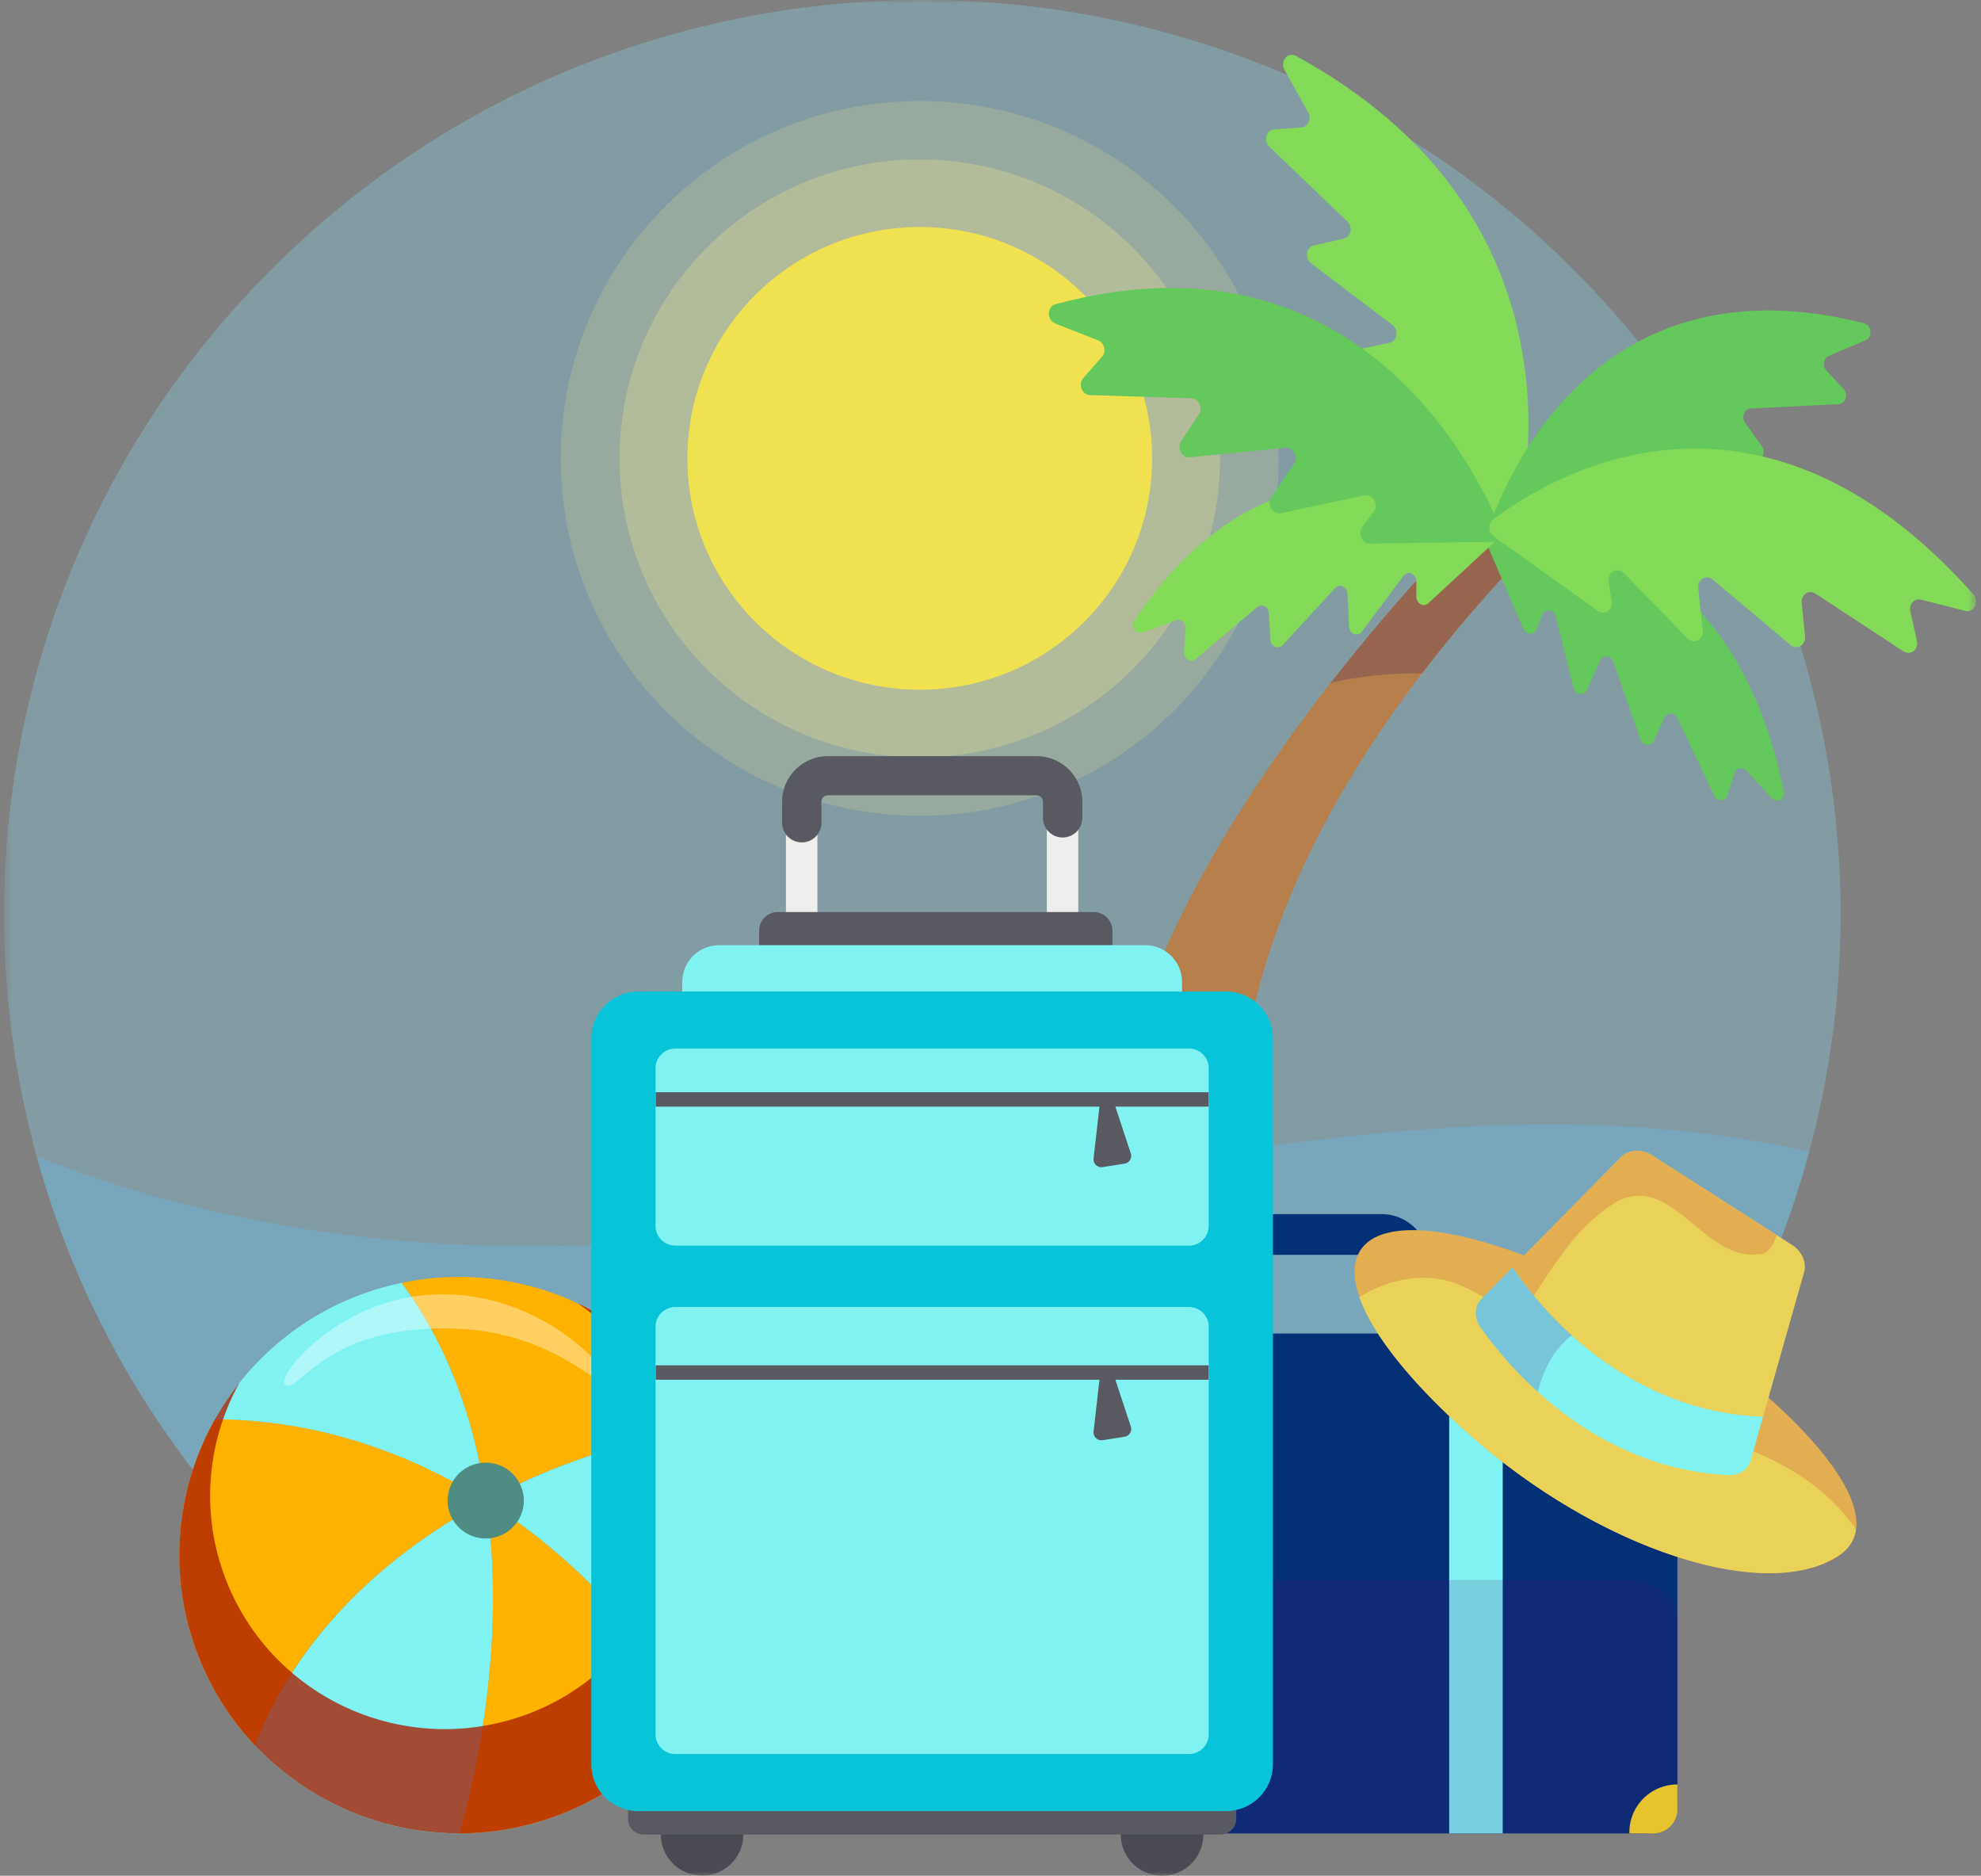 <svg width="225" height="213" viewBox="0 0 225 213" fill="none" xmlns="http://www.w3.org/2000/svg"><rect x="0" y="0" width="225" height="213" fill="#808080" stroke="none"/><g clip-path="url(#a)"><mask id="b" style="mask-type:luminance" maskUnits="userSpaceOnUse" x="0" y="0" width="225" height="213"><path d="M224.459 0h-224v213h224V0Z" fill="#fff"/></mask><g mask="url(#b)"><path opacity=".28" d="M178.505 177.234c40.731-40.545 40.731-106.28 0-146.826-40.73-40.544-106.767-40.544-147.498 0-40.73 40.545-40.73 106.281 0 146.826 40.73 40.545 106.768 40.545 147.498 0Z" fill="#8BE4FF"/><path opacity=".2" d="M145.236 52.052c0 22.416-18.257 40.584-40.77 40.584-22.512 0-40.77-18.168-40.77-40.584 0-22.416 18.258-40.578 40.77-40.578 22.513 0 40.77 18.168 40.77 40.584v-.006Z" fill="#EFE48D"/><path opacity=".3" d="M138.57 52.052C138.57 70.798 123.299 86 104.468 86c-18.832 0-34.102-15.195-34.102-33.947 0-18.751 15.27-33.946 34.102-33.946 18.831 0 34.102 15.2 34.102 33.946Z" fill="#EFE48D"/><path opacity=".8" d="M130.86 52.052c0 14.51-11.817 26.273-26.393 26.273-14.577 0-26.393-11.758-26.393-26.273s11.816-26.273 26.393-26.273c14.576 0 26.393 11.763 26.393 26.273Z" fill="#FFE93E"/><path opacity=".28" d="M72.215 141.098c-22.792 1.603-46.664-1.258-68.056-9.798 11.612 42.164 49.383 74.032 95.638 76.224 49.907 2.367 93.282-30.589 105.696-76.75-43.483-9.798-88.89 6.558-133.272 10.324h-.006Z" fill="#5BBFF7"/><path d="M169.542 56.827s-50.315 47.951-42.424 84.112l16.863 5.635s-18.252-35.198 31.001-85.568l-5.44-4.185v.006Z" fill="#B57E4B"/><path opacity=".52" d="M161.506 76.484c3.805-4.972 8.26-10.137 13.478-15.472l-5.44-4.186s-8.761 8.354-18.398 20.711a42.812 42.812 0 0 1 10.354-1.053h.006Z" fill="#7E5153"/><path d="m201.231 90.631-2.896-3.137c-.432-.465-1.143-.306-1.337.305l-.785 2.498c-.228.73-1.155.776-1.491.074l-4.226-8.846c-.313-.652-1.156-.674-1.451-.034l-1.224 2.639c-.312.68-1.234.6-1.491-.136l-3.094-8.858c-.256-.736-1.184-.815-1.496-.124l-1.497 3.324c-.33.725-1.32.589-1.519-.215l-2.025-8.11c-.205-.821-1.235-.94-1.536-.176l-.644 1.614c-.273.691-1.183.68-1.484-.022l-4.716-10.925c-.25-.578.096-1.223.671-1.246 5.371-.192 27.575.86 33.607 30.61.176.862-.78 1.405-1.36.776l-.006-.01Z" fill="#64C85C"/><path d="m145.882 7.912 2.708 4.87c.404.725 0 1.62-.763 1.682l-3.111.238c-.91.068-1.246 1.291-.541 1.965l8.859 8.49c.654.628.415 1.755-.404 1.942l-3.409.776c-.881.198-1.068 1.45-.306 2.028l9.222 6.988c.768.584.569 1.84-.313 2.033l-4.279.918c-.939.204-1.081 1.569-.221 2.095l8.699 5.318c.881.538.699 1.943-.273 2.101l-2.054.334c-.882.142-1.144 1.354-.427 1.988l11.1 9.81c.586.515 1.439.266 1.638-.493 1.878-7.091 7.522-36.994-24.805-54.64-.939-.51-1.854.588-1.315 1.562l-.005-.005Z" fill="#82DA58"/><path d="m129.804 71.829 3.748-1.393c.558-.21 1.144.294 1.104.94l-.182 2.656c-.051.776.773 1.28 1.325.81l6.993-5.907c.517-.436 1.286-.034 1.325.69l.166 3.002c.039.776.904 1.161 1.4.623l5.967-6.479c.495-.538 1.365-.147 1.4.635l.17 3.76c.04.821.99 1.195 1.457.567l4.734-6.344c.478-.64 1.45-.232 1.456.607v1.783c.006.765.836 1.207 1.359.72l8.176-7.55c.433-.396.347-1.16-.165-1.466-4.802-2.86-25.306-12.998-41.39 10.953-.466.696.205 1.665.957 1.387v.006Z" fill="#82DA58"/><path d="m119.854 36.738 4.863 1.909c.724.283.962 1.285.445 1.869l-2.122 2.412c-.621.708-.143 1.909.773 1.937l11.492.368c.848.029 1.349 1.088.86 1.824l-2.02 3.047c-.524.787.085 1.909.984 1.824l10.861-1.082c.905-.09 1.508 1.048.979 1.83l-2.566 3.788c-.563.827.142 2.016 1.081 1.812l9.49-2.022c.962-.203 1.661 1.037 1.052 1.858l-1.297 1.733c-.558.742-.029 1.886.871 1.874l13.904-.192c.734-.011 1.206-.821.899-1.563-2.85-6.943-16.515-34.604-50.521-25.417-.984.266-1.001 1.79-.028 2.174v.017Z" fill="#64C85C"/><path d="m211.87 38.647-4.136 1.756c-.615.26-.774 1.15-.296 1.665l1.963 2.107c.574.617.216 1.687-.574 1.727l-9.968.476c-.734.033-1.115.98-.654 1.625l1.905 2.673c.49.691.023 1.693-.763 1.625l-9.489-.81c-.791-.067-1.257.946-.756 1.637l2.417 3.325c.529.725-.022 1.784-.847 1.62l-8.34-1.666c-.843-.17-1.394.94-.82 1.66l1.212 1.517c.518.652.114 1.671-.66 1.671l-12.09.017c-.637 0-1.087-.708-.859-1.37 2.128-6.19 12.635-30.866 42.63-23.18.871.22.961 1.574.131 1.925h-.006Z" fill="#64C85C"/><path d="m223.207 69.37-5.017-1.274c-.746-.192-1.395.527-1.212 1.337l.744 3.336c.217.974-.728 1.721-1.523 1.2l-10.014-6.57c-.74-.48-1.639.125-1.547 1.049l.375 3.822c.096.986-.922 1.586-1.65.974l-8.83-7.43c-.733-.617-1.758-.006-1.65.985l.518 4.786c.114 1.048-1.018 1.642-1.729.906l-7.231-7.413c-.734-.748-1.884-.108-1.724.963l.34 2.26c.149.968-.812 1.63-1.575 1.087l-11.834-8.49c-.625-.447-.666-1.421-.08-1.874 5.519-4.248 29.499-19.766 54.567 8.472.728.816.062 2.135-.939 1.88l.011-.005Z" fill="#82DA58"/><path d="M55.166 170.4c-5.854 3.132-11.225 7.034-15.72 11.672-4.5 4.638-8.13 10.013-10.507 16.101a31.864 31.864 0 0 0 23.28 10.018c1.673-6.014 2.868-12.357 3.425-18.739.558-6.383.478-12.817-.404-19.001-.011-.006-.023-.017-.034-.023-.011-.005-.023-.016-.034-.022l-.006-.006Z" fill="#80F2F2"/><path d="M78.33 194.401a71.002 71.002 0 0 0-10.156-13.404c-3.891-4.039-8.244-7.601-12.943-10.552.882 6.19.967 12.618.404 19.001-.558 6.383-1.758 12.726-3.425 18.741a32.01 32.01 0 0 0 8.551-1.196 31.61 31.61 0 0 0 17.563-12.596l.006.006ZM24.426 161.164a31.378 31.378 0 0 0-2.845 24.04 31.11 31.11 0 0 0 2.959 7.028 31.428 31.428 0 0 0 4.397 5.935c2.378-6.087 6.008-11.462 10.509-16.101 4.5-4.638 9.87-8.534 15.72-11.672-4.62-2.894-9.565-5.199-14.73-6.779-5.16-1.585-10.537-2.447-16.016-2.457l.006.006Z" fill="#FFB200"/><path d="M45.634 145.674c-.359.073-.723.152-1.081.243a31.728 31.728 0 0 0-12.278 6.015 31.695 31.695 0 0 0-7.851 9.236c5.473.012 10.855.873 16.015 2.459 5.16 1.585 10.11 3.885 14.73 6.779.011 0 .023-.012.028-.018.012 0 .023-.011.029-.017-.654-4.525-1.735-8.919-3.311-13.07-1.576-4.152-3.653-8.065-6.281-11.622v-.005Z" fill="#80F2F2"/><path d="M80.275 162.007c-3.23-6.196-8.38-11.015-14.473-13.915a31.756 31.756 0 0 0-20.169-2.418c2.629 3.562 4.705 7.469 6.281 11.621 1.576 4.151 2.663 8.546 3.311 13.071a78.15 78.15 0 0 1 12.227-5.222 83.627 83.627 0 0 1 12.818-3.143l.005.006Z" fill="#FFB200"/><path d="M55.166 170.401s.023.018.035.024c.012.006.023.018.035.024v-.042l-.011-.042s-.024.012-.03.018c-.012 0-.024.012-.03.018Z" fill="#7BCDBF"/><path d="M80.28 162.007a82.706 82.706 0 0 0-12.818 3.143 77.917 77.917 0 0 0-12.227 5.221v.041l.012.039c4.699 2.95 9.051 6.513 12.943 10.551a71.048 71.048 0 0 1 10.155 13.405 31.702 31.702 0 0 0 5.08-12.493c.775-4.497.581-9.238-.756-13.921a31.403 31.403 0 0 0-2.378-5.981l-.011-.005Z" fill="#80F2F2"/><path d="M59.33 169.228a4.28 4.28 0 0 1-.387 3.274 4.337 4.337 0 0 1-7.942-.93 4.311 4.311 0 0 1 2.987-5.318 4.337 4.337 0 0 1 5.342 2.974Z" fill="#4F8C83"/><path d="M80.279 162.007a31.434 31.434 0 0 0-6.236-8.263 31.885 31.885 0 0 0-8.42-5.738 26.633 26.633 0 0 1 4.813 4.232 26.06 26.06 0 0 1 3.704 5.357c.41.788.785 1.597 1.115 2.436.336.837.626 1.698.882 2.582a26.19 26.19 0 0 1 .631 11.683 26.501 26.501 0 0 1-4.26 10.483 26.57 26.57 0 0 1-6.299 6.485 26.412 26.412 0 0 1-8.443 4.083c-1.195.34-2.395.583-3.596.753a26.723 26.723 0 0 1-14.269-1.948 26.625 26.625 0 0 1-8.846-6.206 26.384 26.384 0 0 1-6.173-10.88 26.247 26.247 0 0 1-.82-10.41 26.544 26.544 0 0 1 3.112-9.593 32.775 32.775 0 0 0-2.754 4.099 31.557 31.557 0 0 0-3.805 11.52 31.376 31.376 0 0 0 .961 12.522 31.46 31.46 0 0 0 7.356 12.963 31.886 31.886 0 0 0 23.28 10.02 32.008 32.008 0 0 0 8.551-1.196 31.611 31.611 0 0 0 17.564-12.596 31.699 31.699 0 0 0 5.08-12.493c.775-4.497.581-9.236-.756-13.92a31.137 31.137 0 0 0-2.378-5.981l.006.006Z" fill="#AC1E02" style="mix-blend-mode:overlay" opacity=".78"/><path d="M47.385 147.163c-4.916.617-9.046 3.041-11.743 5.369-2.697 2.327-3.949 4.559-3.107 4.808.842.244 1.997-1.489 4.757-3.222 2.76-1.738 7.123-3.477 14.394-3.245 5.66.181 9.825 1.971 12.67 3.596 2.845 1.631 4.375 3.097 4.767 2.639.393-.459-1.66-3.37-5.507-5.958-3.84-2.582-9.472-4.842-16.237-3.992l.006.005Z" fill="#fff" style="mix-blend-mode:overlay" opacity=".38"/><path d="M161.837 167.489h-34.512v-24.251c0-2.707 2.213-4.915 4.938-4.915h24.641c2.719 0 4.937 2.202 4.937 4.915v24.251h-.004Zm-30.797-3.698h27.086v-20.553a1.22 1.22 0 0 0-1.222-1.217h-24.641c-.671 0-1.223.544-1.223 1.217v20.553Z" fill="#E7C32D"/><path d="M156.904 137.869h-24.641c-2.975 0-5.399 2.414-5.399 5.375 0 .091.017.175.029.261-.012.084-.029.17-.029.261v1.964a2.319 2.319 0 0 0 2.321 2.311 2.318 2.318 0 0 0 2.321-2.311v-1.964c0-.091-.016-.177-.028-.261.012-.086.028-.17.028-.261 0-.414.342-.753.757-.753h24.641c.415 0 .757.339.757.753v1.909a2.319 2.319 0 0 0 2.321 2.311 2.32 2.32 0 0 0 2.321-2.311v-1.909c0-2.961-2.424-5.375-5.399-5.375ZM187.098 151.427h-85.033a3.412 3.412 0 0 0-3.42 3.404v49.957a3.41 3.41 0 0 0 3.42 3.403h85.033a3.41 3.41 0 0 0 3.418-3.403v-49.957a3.411 3.411 0 0 0-3.418-3.404Z" fill="#043175"/><path d="M124.573 151.427h-6.082v56.764h6.082v-56.764ZM170.678 151.427h-6.082v56.764h6.082v-56.764Z" fill="#80F2F2"/><path d="M103.726 179.416h81.716c2.804 0 5.08 2.266 5.08 5.058v20.581a3.144 3.144 0 0 1-3.151 3.136h-85.574a3.143 3.143 0 0 1-3.151-3.136v-20.581c0-2.792 2.275-5.058 5.08-5.058Z" fill="#550073" style="mix-blend-mode:multiply" opacity=".15"/><path d="M104.106 151.552c0-.045 0-.085-.006-.125h-2.702a2.74 2.74 0 0 0-2.748 2.736v2.82c3.015 0 5.456-2.43 5.456-5.431ZM190.517 156.983v-2.82a2.74 2.74 0 0 0-2.748-2.736h-2.703c0 .046-.004.085-.004.125 0 3.001 2.44 5.431 5.455 5.431ZM98.645 202.631v2.82a2.741 2.741 0 0 0 2.749 2.736h2.702c0-.047.006-.086.006-.125 0-3.002-2.441-5.431-5.457-5.431ZM190.517 205.457v-2.822c-3.015 0-5.455 2.43-5.455 5.433 0 .045 0 .084.004.123h2.703a2.74 2.74 0 0 0 2.748-2.734Z" fill="#E7C32D"/><path d="M122.47 114.367H89.267V91.039c0-2.605 2.128-4.729 4.75-4.729h23.702c2.617 0 4.751 2.118 4.751 4.729v23.328Zm-29.63-3.557h26.057V91.039c0-.646-.529-1.172-1.178-1.172H94.018c-.649 0-1.178.526-1.178 1.172v19.771Z" fill="#EEEFEC"/><path d="M124.218 103.566H88.347a2.123 2.123 0 0 0-2.128 2.119v5.674c0 1.17.952 2.118 2.128 2.118h35.871a2.122 2.122 0 0 0 2.127-2.118v-5.674c0-1.17-.952-2.119-2.127-2.119Z" fill="#595A61"/><path d="M130.061 107.327H81.685c-2.316 0-4.193 1.869-4.193 4.174v7.656c0 2.305 1.877 4.175 4.193 4.175h48.376c2.316 0 4.193-1.87 4.193-4.175v-7.656c0-2.305-1.877-4.174-4.193-4.174Z" fill="#80F2F2"/><path d="M84.308 209.381c.593-2.508-.97-5.02-3.49-5.61-2.52-.59-5.044.966-5.637 3.474a4.665 4.665 0 0 0 3.49 5.611c2.521.59 5.045-.965 5.637-3.475ZM135.301 211.629a4.652 4.652 0 0 0 0-6.599 4.704 4.704 0 0 0-6.631 0 4.652 4.652 0 0 0 0 6.599 4.704 4.704 0 0 0 6.631 0Z" fill="#494A52"/><path d="M138.605 202.699H73.133c-.996 0-1.803.803-1.803 1.794v2.04a1.8 1.8 0 0 0 1.803 1.795h65.472a1.8 1.8 0 0 0 1.804-1.795v-2.04a1.8 1.8 0 0 0-1.804-1.794Z" fill="#595A61"/><path d="M139.242 112.588H72.496c-2.947 0-5.337 2.379-5.337 5.312v82.449c0 2.933 2.39 5.311 5.337 5.311h66.746c2.948 0 5.337-2.378 5.337-5.311V117.9c0-2.933-2.389-5.312-5.337-5.312Z" fill="#07C4D8"/><path d="M135.032 148.415H76.71a2.248 2.248 0 0 0-2.253 2.243v46.28a2.248 2.248 0 0 0 2.253 2.243h58.322a2.247 2.247 0 0 0 2.252-2.243v-46.28a2.247 2.247 0 0 0-2.252-2.243ZM135.032 119.067H76.71a2.248 2.248 0 0 0-2.253 2.243v17.896a2.248 2.248 0 0 0 2.253 2.243h58.322a2.248 2.248 0 0 0 2.252-2.243V121.31a2.247 2.247 0 0 0-2.252-2.243Z" fill="#80F2F2"/><path d="M137.269 155.042H74.476v1.636h62.793v-1.636ZM137.269 124.028H74.476v1.637h62.793v-1.637Z" fill="#595A61"/><path d="m124.879 156.655-.671 5.901a.894.894 0 0 0 1.03.985l2.487-.39a.894.894 0 0 0 .71-1.162l-1.815-5.504a.898.898 0 0 0-1.747.176l.006-.006ZM124.879 125.643l-.671 5.901a.895.895 0 0 0 1.03.985l2.487-.39a.895.895 0 0 0 .71-1.162l-1.815-5.504a.899.899 0 0 0-1.747.174l.006-.004ZM117.726 85.868H94.024c-2.862 0-5.194 2.322-5.194 5.17 0 .086.017.17.022.25-.011.085-.022.164-.022.25v1.89a2.231 2.231 0 0 0 2.235 2.227 2.231 2.231 0 0 0 2.236-2.226v-1.892c0-.085-.017-.17-.022-.249.01-.085.022-.164.022-.25 0-.401.325-.724.729-.724h23.701c.404 0 .729.323.729.725v1.835a2.231 2.231 0 0 0 2.236 2.226 2.23 2.23 0 0 0 2.235-2.226v-1.835c0-2.849-2.333-5.17-5.194-5.17h-.011Z" fill="#595A61"/><path d="M188.153 149.593c5.422 2.967 12.659 8.433 17.489 13.818 4.83 5.386 7.254 10.687 3.049 13.337-4.204 2.646-10.985 2.42-18.53-.067-7.543-2.486-15.855-7.244-23.115-13.649-11.879-10.488-15.549-18.741-11.772-21.922 3.778-3.184 14.992-1.297 32.879 8.489v-.006Z" fill="#E3AE52"/><path d="M189.877 162.273c-5.172-.827-8.926-4.117-12.625-7.64-3.697-3.522-7.333-7.271-12.271-9.01-1.673-.566-3.487-.657-5.303-.351-1.815.3-3.617.996-5.28 2.01.706 2.033 2.1 4.406 4.205 7.056 2.1 2.651 4.91 5.574 8.443 8.694 7.26 6.405 15.572 11.163 23.116 13.649 7.543 2.491 14.325 2.713 18.53.067.638-.402 1.12-.86 1.468-1.375a3.935 3.935 0 0 0 .642-1.689c-2.36-3.431-5.615-5.957-9.273-7.787-3.652-1.829-7.709-2.967-11.658-3.629l.006.005Z" fill="#EAD259"/><path d="m200.25 160.869 2.327-8.19 2.326-8.189c.16-.56.103-1.155-.135-1.705a3.217 3.217 0 0 0-1.212-1.404l-7.949-5.086-7.948-5.086a3.251 3.251 0 0 0-1.9-.515c-.632.039-1.223.277-1.655.719l-6.157 6.253-6.155 6.252c3.271 4.819 7.498 8.977 12.346 11.967 4.853 2.99 10.332 4.819 16.101 4.984h.011Z" fill="#EAD259"/><path d="M199.863 142.401c.4.045.775-.177 1.105-.567.335-.391.619-.94.841-1.569l-7.077-4.531-7.078-4.531a3.255 3.255 0 0 0-1.899-.515c-.633.04-1.224.278-1.656.72l-6.157 6.252-6.155 6.252c.375.555.769 1.105 1.173 1.637a46.14 46.14 0 0 0 1.24 1.58c1.325-1.988 2.61-4.026 4.119-5.89 1.507-1.863 3.242-3.563 5.462-4.87 3.134-1.541 5.575.198 8.021 2.208 2.447 2.011 4.893 4.288 8.051 3.824h.01Z" fill="#E3AE52"/><path d="M200.247 160.868c-5.775-.164-11.254-1.993-16.101-4.983-4.853-2.99-9.08-7.148-12.346-11.967l-1.769 1.795-1.77 1.796c-.41.413-.619.945-.642 1.511-.023.562.154 1.156.529 1.689 1.604 2.282 4.796 6.291 9.518 9.825 4.722 3.534 10.969 6.598 18.678 6.978a2.621 2.621 0 0 0 1.588-.425c.437-.295.761-.731.91-1.258l.705-2.479.706-2.482h-.006Z" fill="#80F2F2"/><path d="M178.52 151.643a42.697 42.697 0 0 1-6.725-7.725l-1.769 1.795-1.77 1.796a2.242 2.242 0 0 0-.642 1.511c-.022.562.154 1.156.529 1.689a45.07 45.07 0 0 0 6.503 7.333c.7-2.571 1.848-4.882 3.874-6.399Z" fill="#550073" style="mix-blend-mode:multiply" opacity=".19"/></g></g><defs><clipPath id="a"><path fill="#fff" transform="translate(.459)" d="M0 0h224v213H0z"/></clipPath></defs></svg>